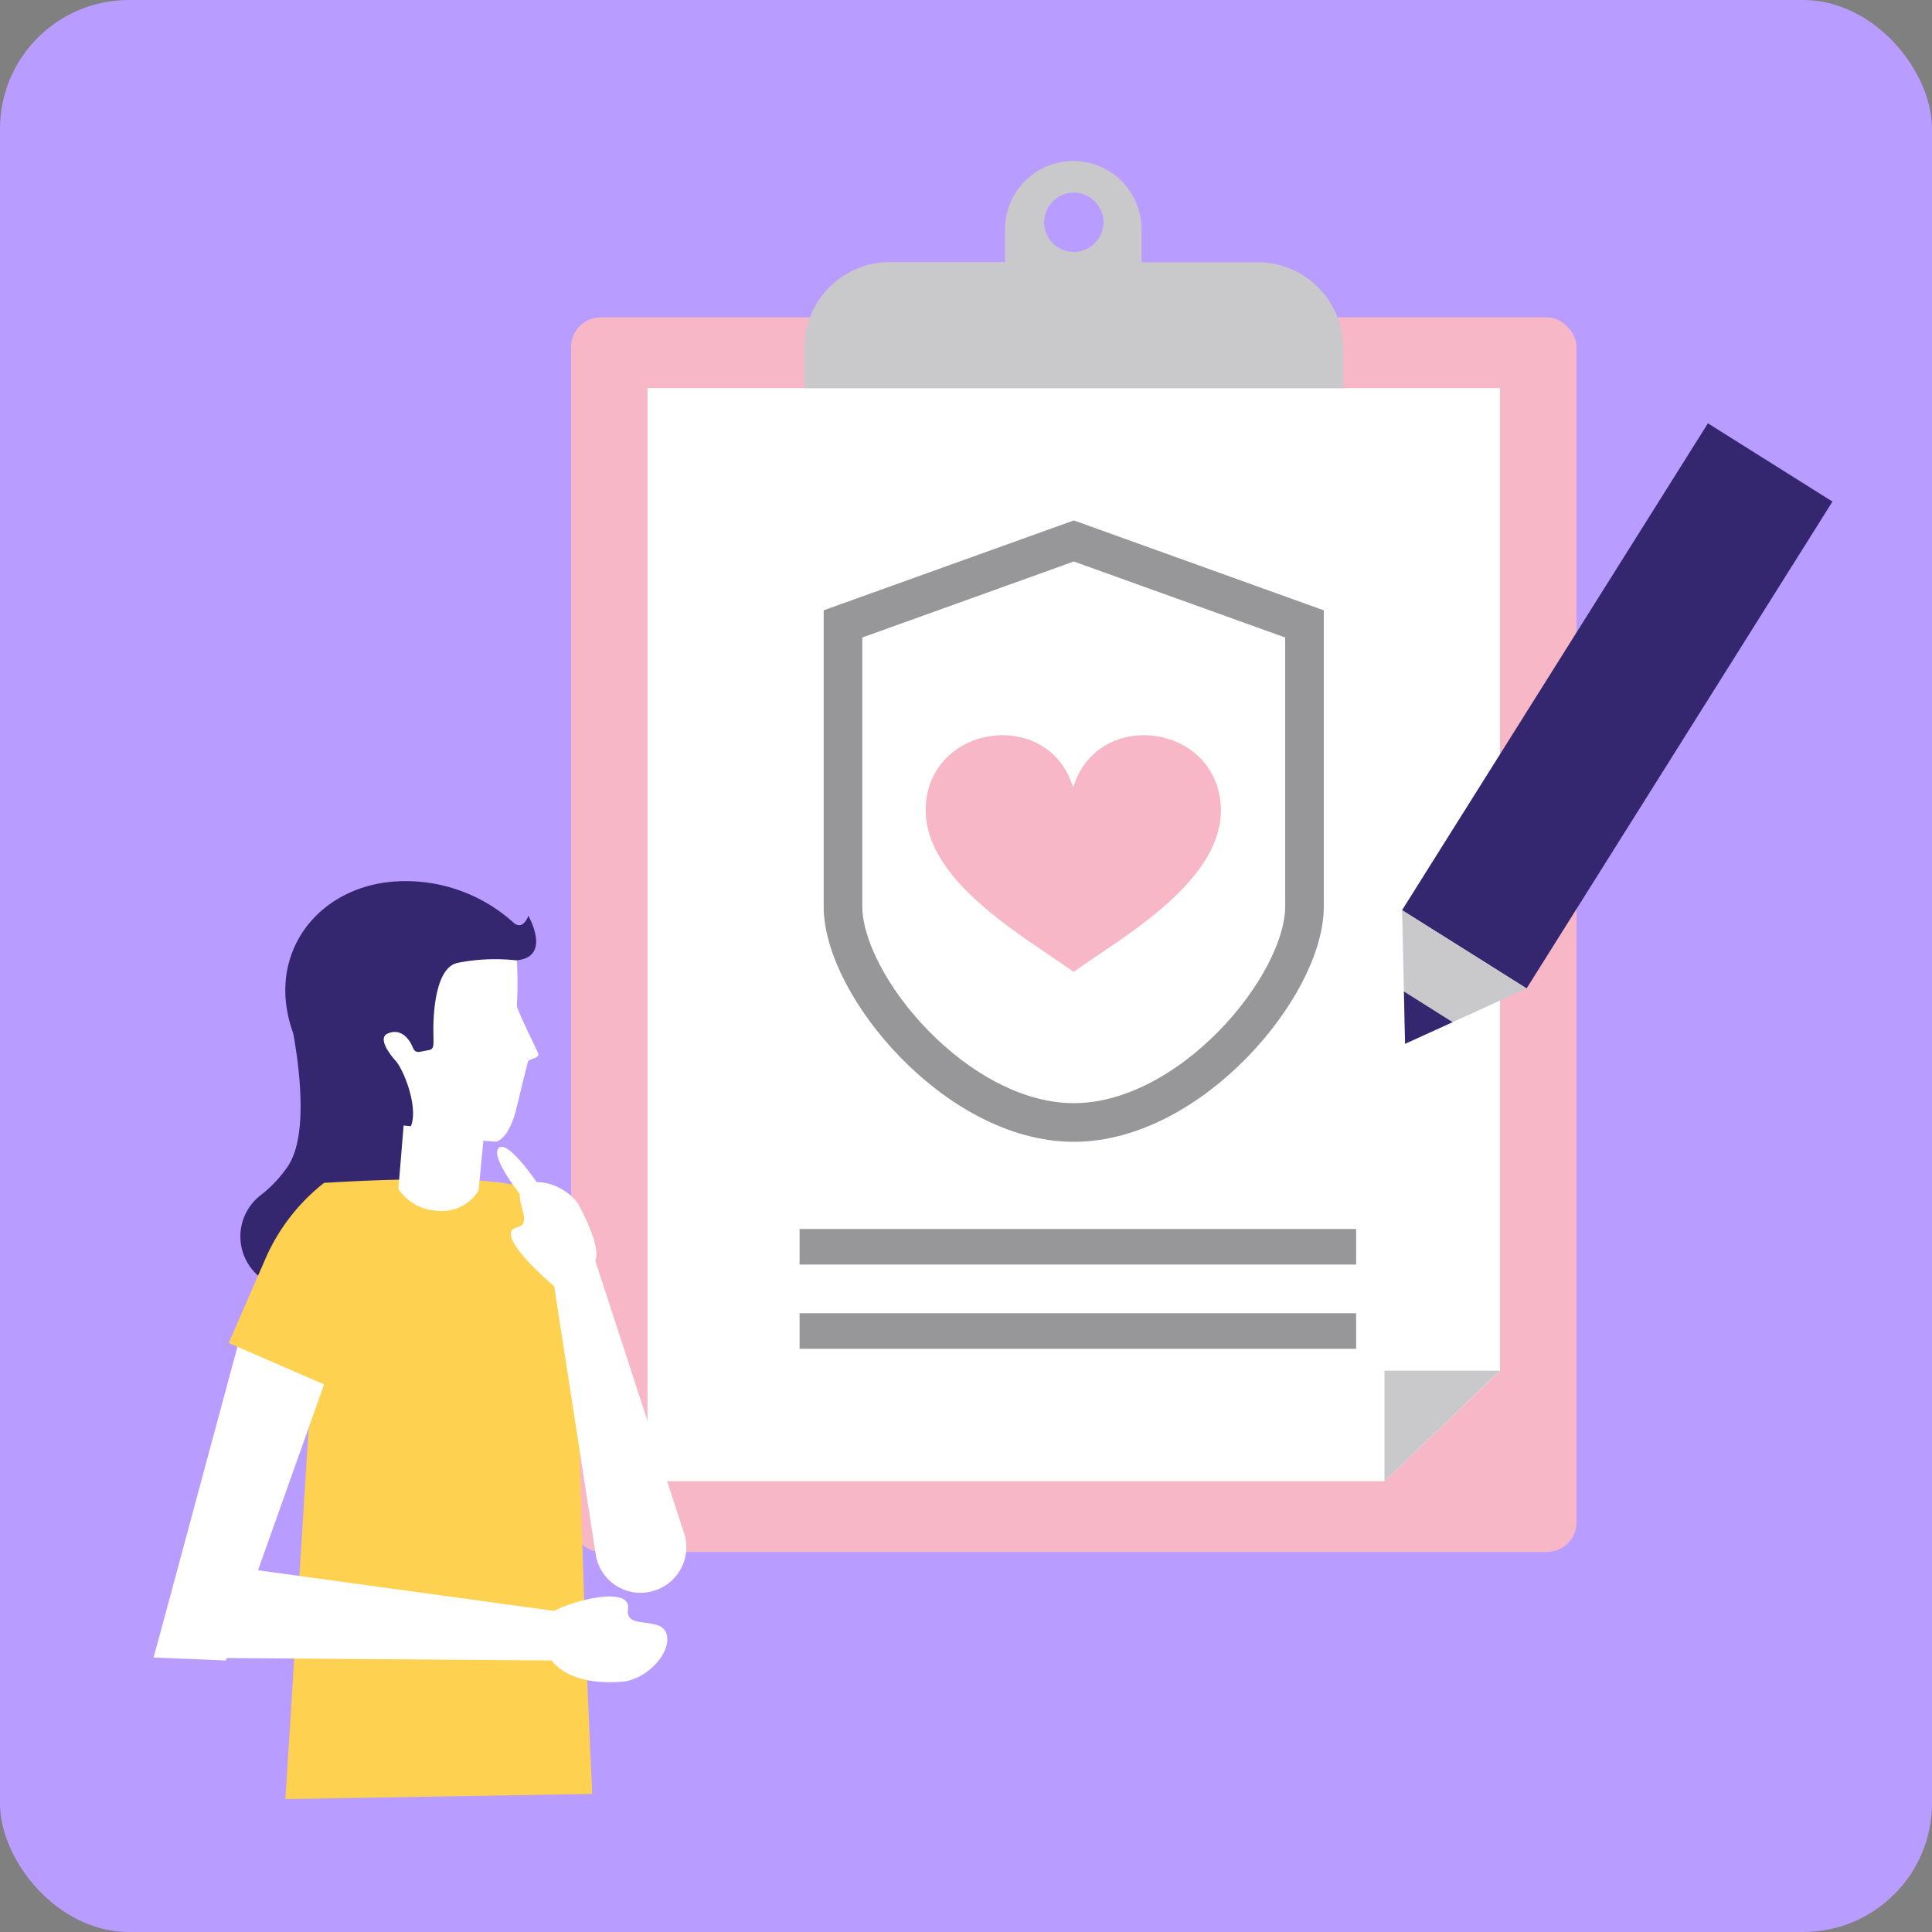 <svg xmlns="http://www.w3.org/2000/svg" viewBox="0 0 150 150"><rect x="0" y="0" width="150" height="150" fill="#808080" stroke="none"/><defs><style>.cls-1{fill:#b89cff;}.cls-2{fill:#34276f;}.cls-3{fill:#f7b7c6;}.cls-4{fill:#fff;}.cls-5{fill:#c9c8ca;}.cls-6{fill:#979698;}.cls-7{fill:none;stroke:#979698;stroke-miterlimit:10;stroke-width:3px;}.cls-8{fill:#fbda99;}.cls-9{fill:#ffd150;}</style></defs><g id="レイヤー_2" data-name="レイヤー 2"><g id="編集モード"><rect class="cls-1" width="150" height="150" rx="10"/><path class="cls-2" d="M22.17,77.39s2.49,9.63.2,13.13a9.82,9.82,0,0,1-2.1,2.25,4.05,4.05,0,0,0,.44,6.75,9.35,9.35,0,0,0,4.15,1.26c4.31,0,9.52-3,9.52-3L35.73,85.1Z"/><rect class="cls-3" x="44.34" y="24.64" width="78.06" height="95.85" rx="2.29"/><polygon class="cls-4" points="116.46 30.13 50.27 30.13 50.27 115 107.49 115 116.46 106.43 116.46 30.13"/><polygon class="cls-5" points="107.49 115 116.46 106.42 107.49 106.42 107.49 115"/><rect class="cls-6" x="62.08" y="95.42" width="43.21" height="2.76"/><rect class="cls-6" x="62.08" y="101.96" width="43.21" height="2.76"/><path class="cls-5" d="M104.28,27a6.64,6.64,0,0,0-6.65-6.64h-9V17.8a5.3,5.3,0,1,0-10.6,0v2.55h-9A6.64,6.64,0,0,0,62.45,27v3.14h41.83ZM83.37,19.56a2.3,2.3,0,1,1,2.3-2.3A2.3,2.3,0,0,1,83.37,19.56Z"/><path class="cls-3" d="M83.37,75.47C79.32,72.55,70.7,67.87,72,61.59c1.22-5.56,9.57-6.29,11.32-.44h0c1.76-5.85,10.11-5.12,11.33.44,1.34,6.28-7.28,11-11.32,13.88Z"/><path class="cls-7" d="M65.45,48.44V70.38c0,6.16,8.85,16.77,17.92,16.77s17.91-10.61,17.91-16.77V48.44L83.37,42Z"/><rect class="cls-2" x="119.86" y="32.48" width="11.42" height="44.64" transform="translate(48.39 -58.4) rotate(32.14)"/><polygon class="cls-5" points="109.09 81.04 108.86 70.67 118.53 76.74 109.09 81.04"/><polygon class="cls-2" points="109.09 81.04 109 76.98 112.78 79.36 109.09 81.04"/><polygon class="cls-8" points="45.27 105.3 43.78 98.59 33.8 95.89 38.77 107.7 45.27 105.3"/><path class="cls-9" d="M41.29,92.58c-1.56-1.73-16.13-.74-16.13-.74l-3,47.84,23.82-.4C43.82,93.21,46.12,98,41.29,92.58Z"/><path class="cls-4" d="M37.16,92.42A3.31,3.31,0,0,1,33.93,94a3.8,3.8,0,0,1-3-1.7l.58-7,6.3.35Z"/><path class="cls-4" d="M31.26,85.2c-.22-.9-.35-2.56-.93-3.23l0-.07c-.57-.74-.83-1.65-.33-2.06l.15-.14c1-.55,1.91.37,2.23,1.53,0,0,.89-.08.84-.22l-.3-1.1c-.14-.43-.62-3.94,1.93-5.12a8.29,8.29,0,0,1,5.28-.23,32.5,32.5,0,0,1,0,3.54c.11.53,1.46,3.2,1.66,3.71.13.33-.74.42-.79.6-.39,1.42-.7,2.86-.93,3.74-.08.31-.54,2.19-1.56,2.49a27.09,27.09,0,0,1-6.58-1.2S31.54,86.35,31.26,85.2Z"/><path class="cls-2" d="M30.29,68.47a12.48,12.48,0,0,1,9.53,3.12c.79.75,1.2-.49,1.2-.49s1.86,3.23-.94,3.46a15.08,15.08,0,0,0-4.52.19c-2,.37-1.92,5-1.91,5.4,0,1,.1,1.31-.41,1.39l-.58.11c-.47.11-.56-.22-.63-.37-.38-.9-1.12-1.45-2-1-.58.33,0,1.32.67,2.06S32.5,86,31.9,87.44c-3.61-.31-5.61-1.46-7.52-4.18C19.36,76.12,23.47,69.17,30.29,68.47Z"/><path class="cls-4" d="M45,93.67c-.76-1.44-3.18-2.42-4.29-1.57s.89,2.85-.58,3.2c-1.64.39,1.46,3.36,2.9,4.57l3.18-2S46.83,97.18,45,93.67Z"/><path class="cls-4" d="M50.69,123.53h0a3.52,3.52,0,0,1-4.44-2.86L42.9,99.05l3.3-1.22L53.1,119A3.53,3.53,0,0,1,50.69,123.53Z"/><path class="cls-4" d="M41.9,92.12s-2.43-3.68-3.17-3,1.82,3.83,1.82,3.83Z"/><path class="cls-4" d="M48.38,130.56c1.77-.16,3.78-2.19,3.38-3.67s-3.25-.3-3-1.93c.3-1.82-4-.81-5.81.14l-.11,3.82S44.05,130.94,48.38,130.56Z"/><polygon class="cls-4" points="11.93 128.69 17.54 128.92 27.47 101 19.7 99.87 11.93 128.69"/><polygon class="cls-4" points="11.93 128.69 14.23 121.12 43.02 125.07 42.86 128.92 11.93 128.69"/><path class="cls-9" d="M25.66,107.7l4.64-9.08-5.14-6.78h0a15.19,15.19,0,0,0-4.54,5.86l-2.86,6.57Z"/></g></g></svg>
